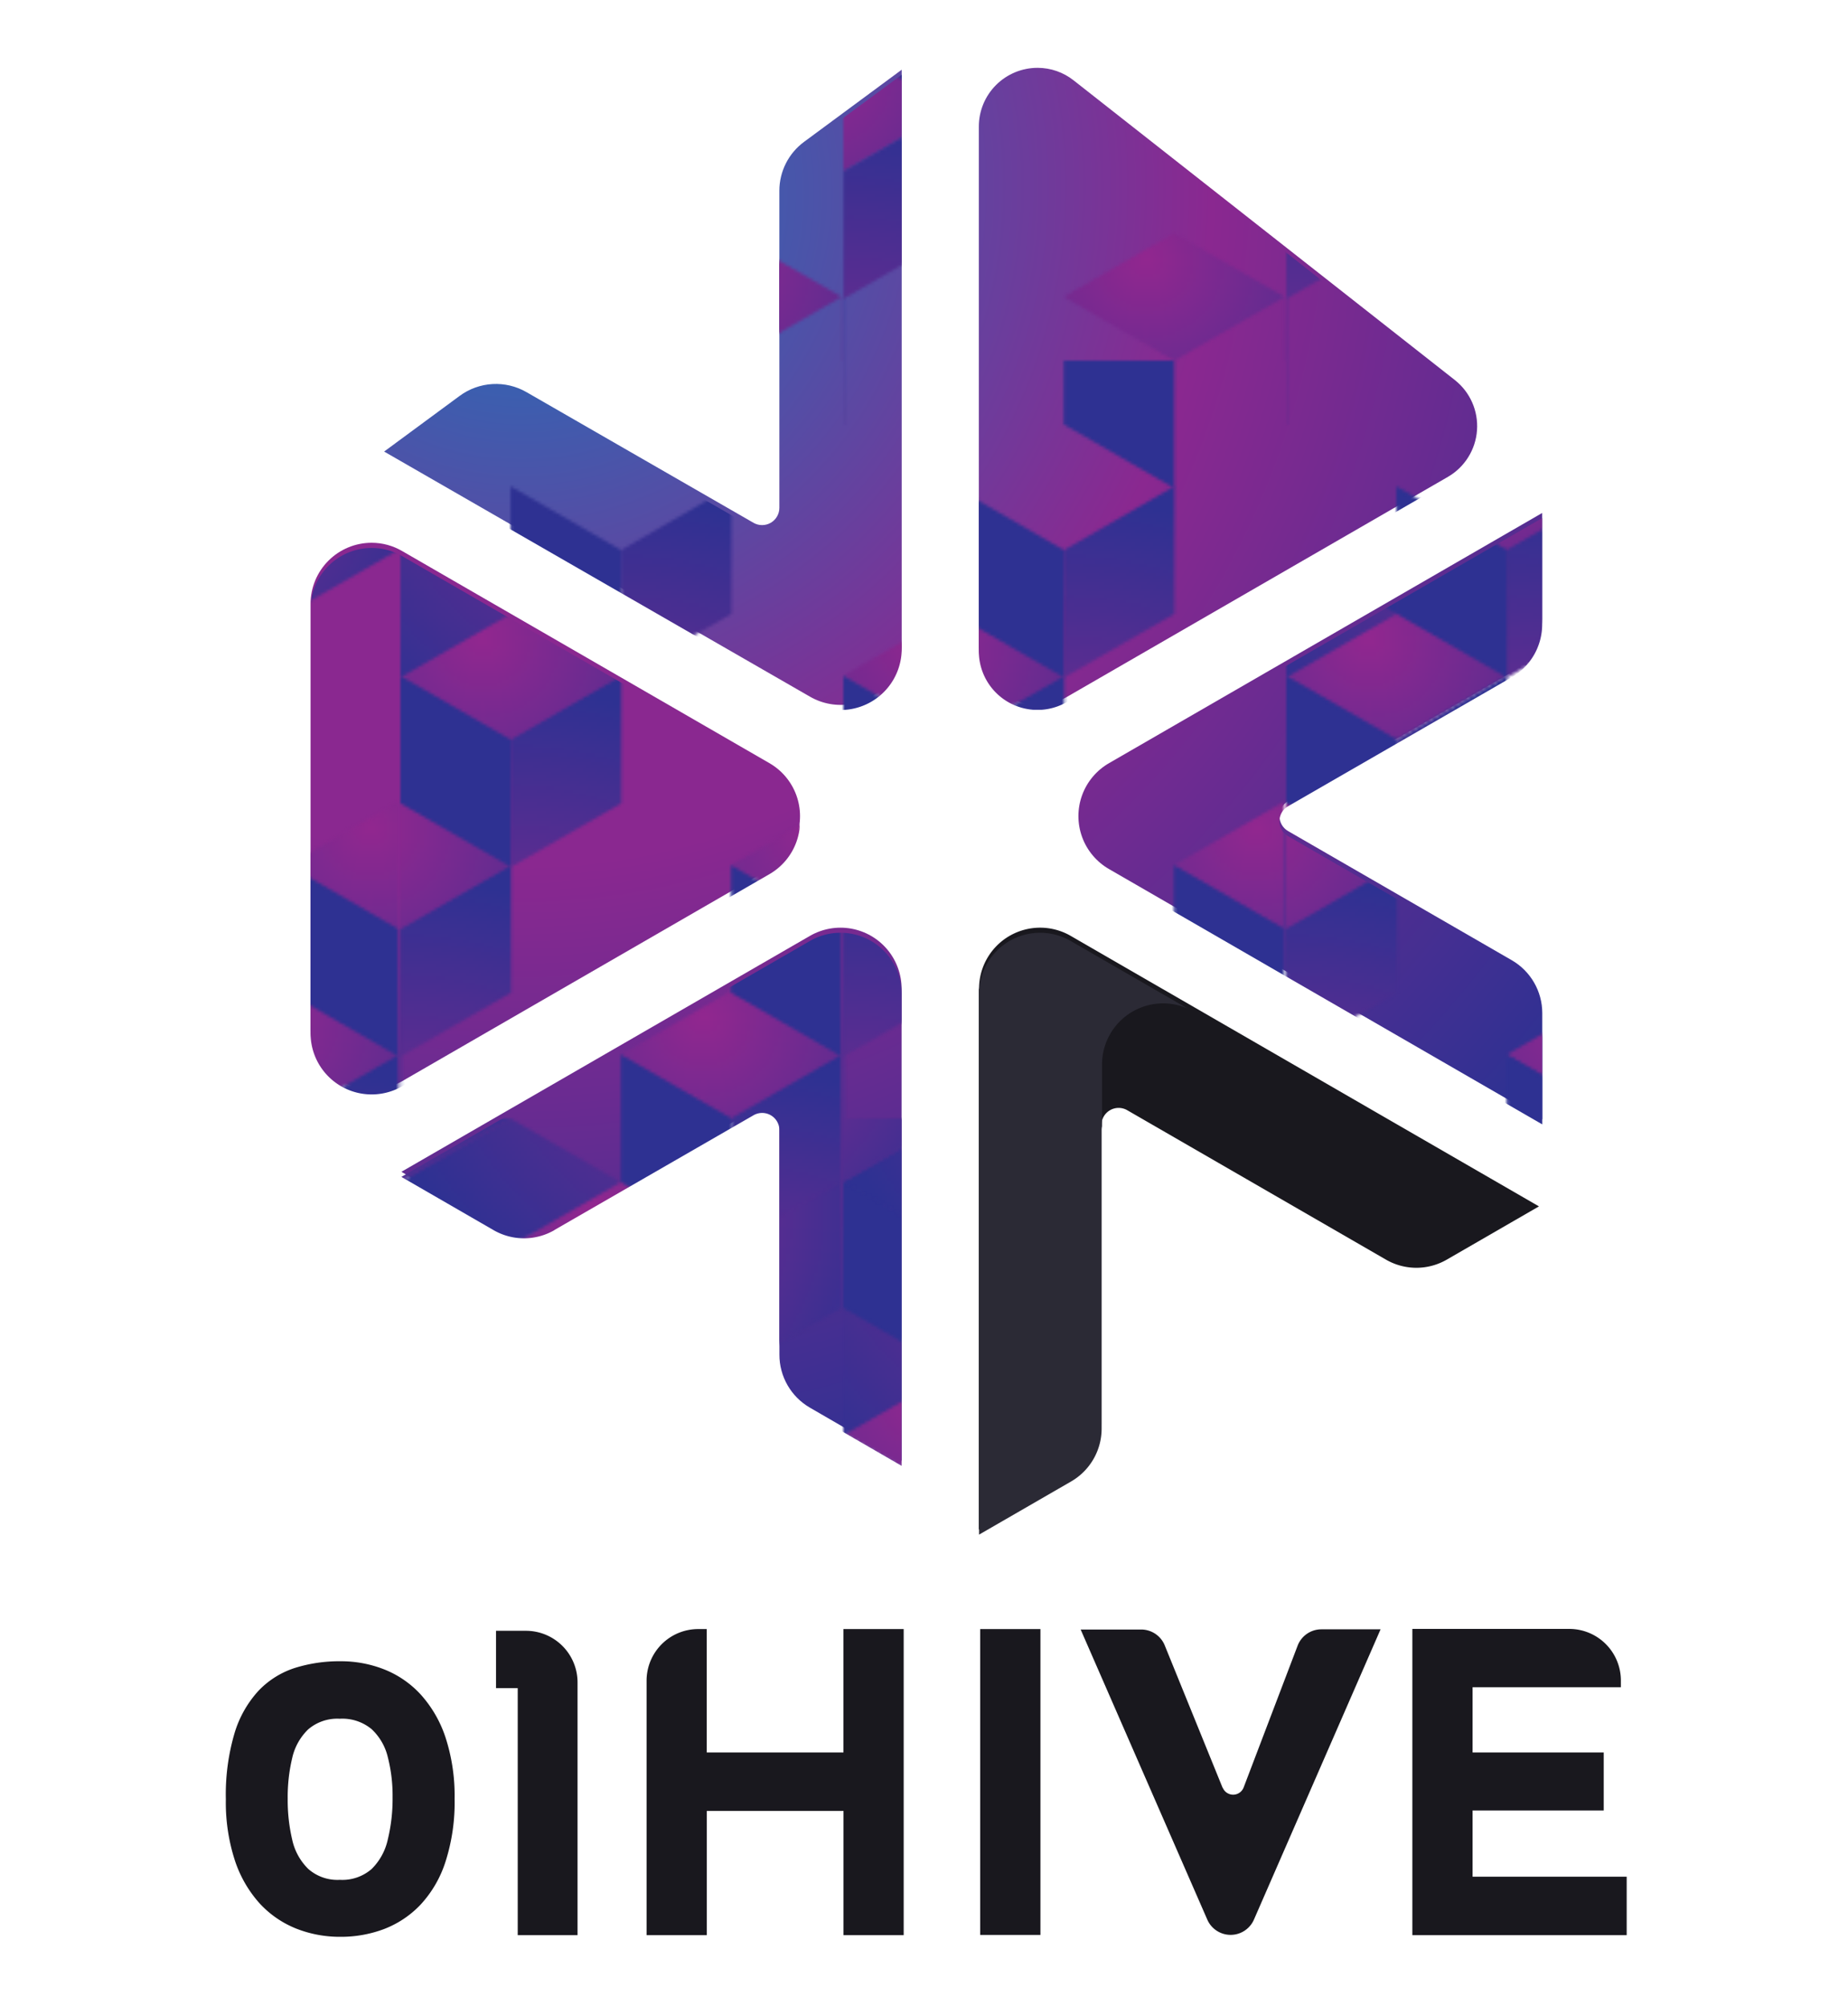 <svg id="Layer_1" data-name="Layer 1" xmlns="http://www.w3.org/2000/svg" xmlns:xlink="http://www.w3.org/1999/xlink" viewBox="0 0 362.98 393.87"><defs><clipPath id="clip-path"><rect width="144.32" height="248" style="fill:none"/></clipPath><clipPath id="clip-path-2"><polygon points="144.45 20.87 108.31 41.74 72.16 20.87 108.31 0 144.45 20.87" style="fill:none"/></clipPath><radialGradient id="radial-gradient" cx="7583.27" cy="-8195.17" r="1" gradientTransform="matrix(66.68, -75.17, -75.17, -66.68, -1121580.92, 23614.94)" gradientUnits="userSpaceOnUse"><stop offset="0" stop-color="#92278f"/><stop offset="1" stop-color="#2e3192"/></radialGradient><clipPath id="clip-path-3"><polygon points="108.31 0 108.31 -41.74 144.45 -20.87 144.45 20.87 108.31 0" style="fill:none"/></clipPath><radialGradient id="radial-gradient-2" cx="7726.51" cy="-8277.65" r="1" gradientTransform="matrix(56.17, 119.22, 119.22, -56.17, 552969.43, -1386221.58)" xlink:href="#radial-gradient"/><clipPath id="clip-path-4"><polygon points="72.16 20.87 72.16 -20.87 108.31 -41.74 108.31 0 72.16 20.87" style="fill:none"/></clipPath><radialGradient id="radial-gradient-3" cx="7699.46" cy="-8124.51" r="1" gradientTransform="matrix(-116.79, -97.4, -97.4, 116.79, 108171.99, 1698851.99)" xlink:href="#radial-gradient"/><clipPath id="clip-path-5"><polygon points="180.33 0 180.33 41.74 144.18 20.87 144.18 -20.87 180.33 0" style="fill:none"/></clipPath><clipPath id="clip-path-6"><polygon points="0.14 20.87 -36.01 41.74 -72.16 20.87 -36.01 0 0.14 20.87" style="fill:none"/></clipPath><radialGradient id="radial-gradient-5" cx="7583.27" cy="-8195.17" r="1" gradientTransform="matrix(66.68, -75.17, -75.17, -66.68, -1121725.24, 23614.94)" xlink:href="#radial-gradient"/><clipPath id="clip-path-7"><polygon points="-36.01 0 -36.01 -41.74 0.14 -20.87 0.14 20.87 -36.01 0" style="fill:none"/></clipPath><radialGradient id="radial-gradient-6" cx="7726.51" cy="-8277.65" r="1" gradientTransform="matrix(56.17, 119.22, 119.22, -56.17, 552825.12, -1386221.58)" xlink:href="#radial-gradient"/><clipPath id="clip-path-8"><polygon points="36.01 0 36.01 41.74 -0.14 20.87 -0.14 -20.87 36.01 0" style="fill:none"/></clipPath><clipPath id="clip-path-9"><polygon points="72.16 -20.87 72.16 20.87 36.01 41.74 36.01 0 72.16 -20.87" style="fill:none"/></clipPath><clipPath id="clip-path-10"><polygon points="180.53 82.87 144.38 103.74 108.24 82.87 144.38 62 180.53 82.87" style="fill:none"/></clipPath><radialGradient id="radial-gradient-9" cx="7583.27" cy="-8195.17" r="1" gradientTransform="matrix(66.68, -75.17, -75.17, -66.68, -1121544.84, 23676.94)" xlink:href="#radial-gradient"/><clipPath id="clip-path-11"><polygon points="108.24 82.87 108.24 41.13 144.38 20.26 144.38 62 108.24 82.87" style="fill:none"/></clipPath><radialGradient id="radial-gradient-10" cx="7699.46" cy="-8124.51" r="1" gradientTransform="matrix(-116.79, -97.4, -97.4, 116.79, 108208.07, 1698913.99)" xlink:href="#radial-gradient"/><clipPath id="clip-path-12"><polygon points="36.22 82.87 0.07 103.74 -36.08 82.87 0.07 62 36.22 82.87" style="fill:none"/></clipPath><radialGradient id="radial-gradient-11" cx="7583.27" cy="-8195.17" r="1" gradientTransform="matrix(66.68, -75.17, -75.17, -66.68, -1121689.16, 23676.94)" xlink:href="#radial-gradient"/><clipPath id="clip-path-13"><polygon points="0.07 62 0.07 20.26 36.22 41.13 36.22 82.87 0.07 62" style="fill:none"/></clipPath><radialGradient id="radial-gradient-12" cx="7726.51" cy="-8277.65" r="1" gradientTransform="matrix(56.17, 119.22, 119.22, -56.17, 552861.19, -1386159.58)" xlink:href="#radial-gradient"/><clipPath id="clip-path-14"><polygon points="-36.08 82.87 -36.08 41.13 0.07 20.26 0.07 62 -36.08 82.87" style="fill:none"/></clipPath><radialGradient id="radial-gradient-13" cx="7699.46" cy="-8124.51" r="1" gradientTransform="matrix(-116.79, -97.4, -97.4, 116.79, 108063.76, 1698913.99)" xlink:href="#radial-gradient"/><clipPath id="clip-path-15"><polygon points="35.94 41.13 72.09 20.26 108.24 41.13 72.09 62 35.94 41.13" style="fill:none"/></clipPath><clipPath id="clip-path-16"><polygon points="72.09 62 72.09 103.74 35.94 82.87 35.94 41.13 72.09 62" style="fill:none"/></clipPath><clipPath id="clip-path-17"><polygon points="108.24 41.13 108.24 82.87 72.09 103.74 72.09 62 108.24 41.13" style="fill:none"/></clipPath><clipPath id="clip-path-18"><polygon points="72.3 144.87 36.15 165.74 0 144.87 36.15 124 72.3 144.87" style="fill:none"/></clipPath><radialGradient id="radial-gradient-17" cx="7583.27" cy="-8195.17" r="1" gradientTransform="matrix(66.68, -75.17, -75.17, -66.68, -1121653.08, 23738.94)" xlink:href="#radial-gradient"/><clipPath id="clip-path-19"><polygon points="36.15 124 36.15 82.26 72.3 103.13 72.3 144.87 36.15 124" style="fill:none"/></clipPath><radialGradient id="radial-gradient-18" cx="7726.51" cy="-8277.65" r="1" gradientTransform="matrix(56.17, 119.22, 119.22, -56.17, 552897.27, -1386097.58)" xlink:href="#radial-gradient"/><clipPath id="clip-path-20"><polygon points="0 144.87 0 103.13 36.15 82.26 36.15 124 0 144.87" style="fill:none"/></clipPath><radialGradient id="radial-gradient-19" cx="7699.46" cy="-8124.51" r="1" gradientTransform="matrix(-116.79, -97.4, -97.4, 116.79, 108099.83, 1698975.99)" xlink:href="#radial-gradient"/><clipPath id="clip-path-21"><polygon points="72.02 103.13 108.17 82.26 144.32 103.13 108.17 124 72.02 103.13" style="fill:none"/></clipPath><clipPath id="clip-path-22"><polygon points="108.17 124 108.17 165.74 72.02 144.87 72.02 103.13 108.17 124" style="fill:none"/></clipPath><clipPath id="clip-path-23"><polygon points="144.32 103.13 144.32 144.87 108.17 165.74 108.17 124 144.32 103.13" style="fill:none"/></clipPath><clipPath id="clip-path-24"><polygon points="108.38 206.87 72.23 227.74 36.08 206.87 72.23 186 108.38 206.87" style="fill:none"/></clipPath><radialGradient id="radial-gradient-23" cx="7583.27" cy="-8195.17" r="1" gradientTransform="matrix(66.68, -75.17, -75.17, -66.68, -1121617, 23800.94)" xlink:href="#radial-gradient"/><clipPath id="clip-path-25"><polygon points="72.23 186 72.23 144.26 108.38 165.13 108.38 206.87 72.23 186" style="fill:none"/></clipPath><radialGradient id="radial-gradient-24" cx="7726.51" cy="-8277.65" r="1" gradientTransform="matrix(56.17, 119.22, 119.22, -56.17, 552933.35, -1386035.58)" xlink:href="#radial-gradient"/><clipPath id="clip-path-26"><polygon points="36.08 206.87 36.08 165.13 72.23 144.26 72.23 186 36.08 206.87" style="fill:none"/></clipPath><radialGradient id="radial-gradient-25" cx="7699.46" cy="-8124.51" r="1" gradientTransform="matrix(-116.79, -97.4, -97.4, 116.79, 108135.91, 1699037.99)" xlink:href="#radial-gradient"/><clipPath id="clip-path-27"><polygon points="108.1 165.13 144.25 144.26 180.4 165.13 144.25 186 108.1 165.13" style="fill:none"/></clipPath><clipPath id="clip-path-28"><polygon points="144.25 186 144.25 227.74 108.1 206.87 108.1 165.13 144.25 186" style="fill:none"/></clipPath><radialGradient id="radial-gradient-27" cx="7583.27" cy="-8195.17" r="1" gradientTransform="matrix(66.68, -75.17, -75.17, -66.68, -1121617, 23800.94)" xlink:href="#radial-gradient"/><clipPath id="clip-path-29"><polygon points="180.4 165.13 180.4 206.87 144.25 227.74 144.25 186 180.4 165.13" style="fill:none"/></clipPath><clipPath id="clip-path-30"><polygon points="-36.22 165.13 -0.07 144.26 36.08 165.13 -0.07 186 -36.22 165.13" style="fill:none"/></clipPath><radialGradient id="radial-gradient-29" cx="7699.46" cy="-8124.51" r="1" gradientTransform="matrix(-116.79, -97.4, -97.4, 116.79, 107991.6, 1699037.99)" xlink:href="#radial-gradient"/><clipPath id="clip-path-31"><polygon points="36.08 165.13 36.08 206.87 -0.07 227.74 -0.07 186 36.08 165.13" style="fill:none"/></clipPath><radialGradient id="radial-gradient-30" cx="7726.51" cy="-8277.65" r="1" gradientTransform="matrix(56.17, 119.22, 119.22, -56.17, 552789.04, -1386035.58)" xlink:href="#radial-gradient"/><clipPath id="clip-path-32"><polygon points="108.31 248 108.31 206.26 144.45 227.13 144.45 268.87 108.31 248" style="fill:none"/></clipPath><radialGradient id="radial-gradient-31" cx="7726.51" cy="-8277.65" r="1" gradientTransform="matrix(56.17, 119.22, 119.22, -56.17, 552969.43, -1385973.58)" xlink:href="#radial-gradient"/><clipPath id="clip-path-33"><polygon points="72.16 268.87 72.16 227.13 108.31 206.26 108.31 248 72.16 268.87" style="fill:none"/></clipPath><radialGradient id="radial-gradient-32" cx="7699.46" cy="-8124.51" r="1" gradientTransform="matrix(-116.79, -97.4, -97.4, 116.79, 108171.99, 1699099.99)" xlink:href="#radial-gradient"/><clipPath id="clip-path-34"><polygon points="144.18 227.13 180.33 206.26 216.47 227.13 180.33 248 144.18 227.13" style="fill:none"/></clipPath><clipPath id="clip-path-35"><polygon points="180.33 248 180.33 289.74 144.18 268.87 144.18 227.13 180.33 248" style="fill:none"/></clipPath><radialGradient id="radial-gradient-34" cx="7583.27" cy="-8195.17" r="1" gradientTransform="matrix(66.68, -75.17, -75.17, -66.68, -1121580.92, 23862.94)" xlink:href="#radial-gradient"/><clipPath id="clip-path-36"><polygon points="-36.01 248 -36.01 206.26 0.14 227.13 0.14 268.87 -36.01 248" style="fill:none"/></clipPath><radialGradient id="radial-gradient-35" cx="7726.51" cy="-8277.65" r="1" gradientTransform="matrix(56.17, 119.22, 119.22, -56.17, 552825.12, -1385973.58)" xlink:href="#radial-gradient"/><clipPath id="clip-path-37"><polygon points="-0.14 227.13 36.01 206.26 72.16 227.13 36.01 248 -0.14 227.13" style="fill:none"/></clipPath><radialGradient id="radial-gradient-36" cx="7699.46" cy="-8124.51" r="1" gradientTransform="matrix(-116.79, -97.4, -97.4, 116.79, 108027.68, 1699099.99)" xlink:href="#radial-gradient"/><clipPath id="clip-path-38"><polygon points="36.01 248 36.01 289.74 -0.14 268.87 -0.14 227.13 36.01 248" style="fill:none"/></clipPath><radialGradient id="radial-gradient-37" cx="7583.27" cy="-8195.17" r="1" gradientTransform="matrix(66.68, -75.17, -75.17, -66.68, -1121725.24, 23862.94)" xlink:href="#radial-gradient"/><clipPath id="clip-path-39"><polygon points="72.16 227.13 72.16 268.87 36.01 289.74 36.01 248 72.16 227.13" style="fill:none"/></clipPath><clipPath id="clip-path-196"><rect x="32.04" width="298.14" height="410.31" style="fill:none"/></clipPath><clipPath id="clip-path-197"><rect x="5.38" y="-52.56" width="809.01" height="629.01" style="fill:none"/></clipPath><clipPath id="clip-path-198"><path d="M61,118.63v83.25A12,12,0,0,0,79,212.3l72.1-41.63a12,12,0,0,0,0-20.83L79,108.21a11.92,11.92,0,0,0-6-1.63,12,12,0,0,0-12,12" style="fill:none"/></clipPath><radialGradient id="radial-gradient-191" cx="431.04" cy="550.59" r="1" gradientTransform="matrix(0, 264.66, 264.66, 0, -145546.85, -114024.47)" gradientUnits="userSpaceOnUse"><stop offset="0" stop-color="#8a2890"/><stop offset="0.5" stop-color="#8a2890"/><stop offset="1" stop-color="#2e3192"/></radialGradient><clipPath id="clip-path-199"><path d="M192.26,24.86v102a11.52,11.52,0,0,0,17.28,10l74.87-43.23a11.52,11.52,0,0,0,1.35-19L210.89,15.79a11.4,11.4,0,0,0-7.06-2.47,11.53,11.53,0,0,0-11.57,11.54" style="fill:none"/></clipPath><radialGradient id="radial-gradient-192" cx="431.04" cy="550.59" r="1" gradientTransform="matrix(0, 264.66, 264.66, 0, -145571.55, -114110.12)" gradientUnits="userSpaceOnUse"><stop offset="0" stop-color="#1b75bc"/><stop offset="0.5" stop-color="#8a2890"/><stop offset="1" stop-color="#2e3192"/></radialGradient><clipPath id="clip-path-200"><path d="M159.09,183.77,78.84,230.1l18.08,10.44a11.94,11.94,0,0,0,12,0L148,218a3.39,3.39,0,0,1,5.09,2.93V266a12,12,0,0,0,6,10.42l18,10.42V194.19a12,12,0,0,0-18-10.42" style="fill:none"/></clipPath><radialGradient id="radial-gradient-193" cx="431.04" cy="550.59" gradientTransform="matrix(0, 264.66, 264.66, 0, -145504.32, -114022.48)" xlink:href="#radial-gradient-192"/><clipPath id="clip-path-201"><path d="M157.94,27.85a11.93,11.93,0,0,0-4.86,9.62V99.72a3.39,3.39,0,0,1-5.08,2.94L103.41,77a12,12,0,0,0-13.14.75L75.45,88.67l83.66,48.14a12,12,0,0,0,18-10.43V13.69Z" style="fill:none"/></clipPath><radialGradient id="radial-gradient-194" cx="431.04" cy="550.59" gradientTransform="matrix(0, 264.66, 264.66, 0, -145590.1, -114046.94)" xlink:href="#radial-gradient-192"/><clipPath id="clip-path-202"><rect x="-399.12" y="-124.19" width="809.01" height="629.01" style="fill:none"/></clipPath><clipPath id="clip-path-203"><path d="M217.86,149.84a12,12,0,0,0,0,20.83l85.07,49.12V198.91a12,12,0,0,0-6-10.36L253,163.19a3.39,3.39,0,0,1,0-5.87L296.91,132a12,12,0,0,0,6-10.42V100.73Z" style="fill:none"/></clipPath><radialGradient id="radial-gradient-195" cx="431.04" cy="550.59" gradientTransform="matrix(0, 264.66, 264.66, 0, -145524.01, -114104.49)" xlink:href="#radial-gradient-192"/><clipPath id="clip-path-205"><rect x="60.97" y="107.58" width="96.15" height="107.34" style="fill:none"/></clipPath><pattern id="Unnamed_Pattern" data-name="Unnamed Pattern" width="144.32" height="248" patternTransform="matrix(0.6, 0, 0, -0.6, 1035.65, 9891.6)" patternUnits="userSpaceOnUse" viewBox="0 0 144.32 248"><rect width="144.32" height="248" style="fill:none"/><g style="clip-path:url(#clip-path)"><g style="clip-path:url(#clip-path-2)"><polygon points="112.62 77.63 165.18 18.38 104 -35.89 51.44 23.36 112.62 77.63" style="fill:url(#radial-gradient)"/></g><g style="clip-path:url(#clip-path-3)"><polygon points="84.17 -30.36 114.87 34.81 168.59 9.49 137.89 -55.68 84.17 -30.36" style="fill:url(#radial-gradient-2)"/></g><g style="clip-path:url(#clip-path-4)"><polygon points="139.1 -16.06 86.98 -59.52 41.36 -4.81 93.48 38.65 139.1 -16.06" style="fill:url(#radial-gradient-3)"/></g><g style="clip-path:url(#clip-path-5)"><polygon points="164.41 59.69 211.41 6.7 160.1 -38.81 113.1 14.17 164.41 59.69" style="fill:url(#radial-gradient)"/></g><g style="clip-path:url(#clip-path-6)"><polygon points="-31.7 77.63 20.86 18.38 -40.32 -35.89 -92.88 23.36 -31.7 77.63" style="fill:url(#radial-gradient-5)"/></g><g style="clip-path:url(#clip-path-7)"><polygon points="-60.15 -30.36 -29.44 34.81 24.28 9.49 -6.43 -55.68 -60.15 -30.36" style="fill:url(#radial-gradient-6)"/></g><g style="clip-path:url(#clip-path-8)"><polygon points="20.09 59.69 67.09 6.7 15.78 -38.81 -31.22 14.17 20.09 59.69" style="fill:url(#radial-gradient-5)"/></g><g style="clip-path:url(#clip-path-9)"><polygon points="11.87 -9.49 42.58 55.68 96.3 30.36 65.59 -34.81 11.87 -9.49" style="fill:url(#radial-gradient-6)"/></g><g style="clip-path:url(#clip-path-10)"><polygon points="148.7 139.63 201.25 80.38 140.07 26.11 87.52 85.36 148.7 139.63" style="fill:url(#radial-gradient-9)"/></g><g style="clip-path:url(#clip-path-11)"><polygon points="175.18 45.94 123.06 2.48 77.44 57.19 129.56 100.65 175.18 45.94" style="fill:url(#radial-gradient-10)"/></g><g style="clip-path:url(#clip-path-12)"><polygon points="4.38 139.63 56.94 80.38 -4.24 26.11 -56.8 85.36 4.38 139.63" style="fill:url(#radial-gradient-11)"/></g><g style="clip-path:url(#clip-path-13)"><polygon points="-24.07 31.64 6.64 96.81 60.36 71.5 29.65 6.32 -24.07 31.64" style="fill:url(#radial-gradient-12)"/></g><g style="clip-path:url(#clip-path-14)"><polygon points="30.86 45.94 -21.25 2.48 -66.88 57.19 -14.76 100.65 30.86 45.94" style="fill:url(#radial-gradient-13)"/></g><g style="clip-path:url(#clip-path-15)"><polygon points="128.77 37.38 65.59 -15.3 15.41 44.88 78.58 97.56 128.77 37.38" style="fill:url(#radial-gradient-13)"/></g><g style="clip-path:url(#clip-path-16)"><polygon points="56.17 121.69 103.17 68.7 51.86 23.18 4.86 76.17 56.17 121.69" style="fill:url(#radial-gradient-11)"/></g><g style="clip-path:url(#clip-path-17)"><polygon points="47.95 52.51 78.66 117.68 132.38 92.36 101.67 27.19 47.95 52.51" style="fill:url(#radial-gradient-12)"/></g><g style="clip-path:url(#clip-path-18)"><polygon points="40.46 201.63 93.02 142.38 31.84 88.11 -20.72 147.36 40.46 201.63" style="fill:url(#radial-gradient-17)"/></g><g style="clip-path:url(#clip-path-19)"><polygon points="12.01 93.64 42.72 158.81 96.44 133.5 65.73 68.32 12.01 93.64" style="fill:url(#radial-gradient-18)"/></g><g style="clip-path:url(#clip-path-20)"><polygon points="66.94 107.94 14.83 64.48 -30.8 119.19 21.32 162.65 66.94 107.94" style="fill:url(#radial-gradient-19)"/></g><g style="clip-path:url(#clip-path-21)"><polygon points="164.85 99.38 101.67 46.7 51.49 106.88 114.66 159.56 164.85 99.38" style="fill:url(#radial-gradient-19)"/></g><g style="clip-path:url(#clip-path-22)"><polygon points="92.25 183.69 139.25 130.7 87.94 85.19 40.94 138.17 92.25 183.69" style="fill:url(#radial-gradient-17)"/></g><g style="clip-path:url(#clip-path-23)"><polygon points="84.03 114.5 114.73 179.68 168.46 154.37 137.75 89.19 84.03 114.5" style="fill:url(#radial-gradient-18)"/></g><g style="clip-path:url(#clip-path-24)"><polygon points="76.54 263.63 129.1 204.38 67.92 150.11 15.36 209.36 76.54 263.63" style="fill:url(#radial-gradient-23)"/></g><g style="clip-path:url(#clip-path-25)"><polygon points="48.09 155.63 78.79 220.81 132.52 195.5 101.81 130.32 48.09 155.63" style="fill:url(#radial-gradient-24)"/></g><g style="clip-path:url(#clip-path-26)"><polygon points="103.02 169.94 50.91 126.48 5.28 181.19 57.4 224.65 103.02 169.94" style="fill:url(#radial-gradient-25)"/></g><g style="clip-path:url(#clip-path-27)"><polygon points="200.93 161.38 137.75 108.7 87.57 168.88 150.74 221.56 200.93 161.38" style="fill:url(#radial-gradient-25)"/></g><g style="clip-path:url(#clip-path-28)"><polygon points="128.33 245.69 175.33 192.7 124.02 147.19 77.02 200.17 128.33 245.69" style="fill:url(#radial-gradient-27)"/></g><g style="clip-path:url(#clip-path-29)"><polygon points="120.11 176.5 150.81 241.68 204.54 216.37 173.83 151.19 120.11 176.5" style="fill:url(#radial-gradient-24)"/></g><g style="clip-path:url(#clip-path-30)"><polygon points="56.61 161.38 -6.56 108.7 -56.75 168.88 6.42 221.56 56.61 161.38" style="fill:url(#radial-gradient-29)"/></g><g style="clip-path:url(#clip-path-31)"><polygon points="-24.21 176.5 6.5 241.68 60.22 216.37 29.51 151.19 -24.21 176.5" style="fill:url(#radial-gradient-30)"/></g><g style="clip-path:url(#clip-path-32)"><polygon points="84.17 217.63 114.87 282.81 168.59 257.5 137.89 192.32 84.17 217.63" style="fill:url(#radial-gradient-31)"/></g><g style="clip-path:url(#clip-path-33)"><polygon points="139.1 231.94 86.98 188.48 41.36 243.19 93.48 286.65 139.1 231.94" style="fill:url(#radial-gradient-32)"/></g><g style="clip-path:url(#clip-path-34)"><polygon points="237 223.38 173.83 170.7 123.65 230.88 186.82 283.56 237 223.38" style="fill:url(#radial-gradient-32)"/></g><g style="clip-path:url(#clip-path-35)"><polygon points="164.41 307.69 211.41 254.7 160.1 209.19 113.1 262.17 164.41 307.69" style="fill:url(#radial-gradient-34)"/></g><g style="clip-path:url(#clip-path-36)"><polygon points="-60.15 217.63 -29.44 282.81 24.28 257.5 -6.43 192.32 -60.15 217.63" style="fill:url(#radial-gradient-35)"/></g><g style="clip-path:url(#clip-path-37)"><polygon points="92.69 223.38 29.52 170.7 -20.67 230.88 42.5 283.56 92.69 223.38" style="fill:url(#radial-gradient-36)"/></g><g style="clip-path:url(#clip-path-38)"><polygon points="20.09 307.69 67.09 254.7 15.78 209.19 -31.22 262.17 20.09 307.69" style="fill:url(#radial-gradient-37)"/></g><g style="clip-path:url(#clip-path-39)"><polygon points="11.87 238.5 42.58 303.68 96.3 278.37 65.59 213.19 11.87 238.5" style="fill:url(#radial-gradient-35)"/></g></g></pattern><clipPath id="clip-path-206"><rect x="192.26" y="14.32" width="97.91" height="125.05" style="fill:none"/></clipPath><clipPath id="clip-path-207"><rect x="78.84" y="183.14" width="98.3" height="104.71" style="fill:none"/></clipPath><clipPath id="clip-path-208"><rect x="75.46" y="14.69" width="101.68" height="124.74" style="fill:none"/></clipPath><clipPath id="clip-path-209"><rect x="211.85" y="101.73" width="91.08" height="119.06" style="fill:none"/></clipPath></defs><title>logo01hive</title><g style="clip-path:url(#clip-path-196)"><g style="clip-path:url(#clip-path-197)"><g style="clip-path:url(#clip-path-198)"><rect x="38.83" y="88.75" width="142.44" height="146.01" transform="translate(-70.38 86.11) rotate(-33.02)" style="fill:url(#radial-gradient-191)"/></g><g style="clip-path:url(#clip-path-199)"><rect x="165.47" y="-3.58" width="153.5" height="161.72" transform="matrix(0.84, -0.54, 0.54, 0.84, -2.98, 144.49)" style="fill:url(#radial-gradient-192)"/></g><g style="clip-path:url(#clip-path-200)"><rect x="58.24" y="163.81" width="139.48" height="141.37" transform="translate(-107.12 107.64) rotate(-33.02)" style="fill:url(#radial-gradient-193)"/></g><g style="clip-path:url(#clip-path-201)"><rect x="48.86" y="-3.7" width="154.87" height="162.51" transform="translate(-21.86 81.36) rotate(-33.02)" style="fill:url(#radial-gradient-194)"/></g><g style="clip-path:url(#clip-path-202)"><path d="M192.26,194.19V300.35l18.08-10.44a12,12,0,0,0,6-10.36V220.89A3.38,3.38,0,0,1,221.4,218l50.8,29.33a11.94,11.94,0,0,0,12,0l18.08-10.44L210.3,183.77a12,12,0,0,0-18,10.42" style="fill:#19181e"/></g><g style="clip-path:url(#clip-path-203)"><rect x="184.92" y="84.98" width="142.93" height="150.55" transform="translate(-45.92 165.62) rotate(-33.02)" style="fill:url(#radial-gradient-195)"/></g><g style="clip-path:url(#clip-path-202)"><path d="M165.67,344.12H138.82V319.89h-1.69A10.14,10.14,0,0,0,127,330V380h11.83v-24.4h26.85V380H177.5V319.89H165.67Z" style="fill:#19181e"/><rect x="192.53" y="319.89" width="11.83" height="60.06" style="fill:#19181e"/><path d="M240.15,351.08l-11.38-28a5,5,0,0,0-4.6-3.1H212.26L237.16,377a5,5,0,0,0,9.11,0l24.9-57.06H259.52a5,5,0,0,0-4.64,3.2L244.27,351a2.21,2.21,0,0,1-4.12,0" style="fill:#19181e"/><path d="M289.24,368.52v-13H315V344.12H289.24V331.31h29.13V330a10.14,10.14,0,0,0-10.14-10.14H277.41V380h42.1V368.52Z" style="fill:#19181e"/><path d="M66.84,380.32a23.29,23.29,0,0,1-8.65-1.61A19.68,19.68,0,0,1,51,373.76a23.66,23.66,0,0,1-4.87-8.45,36.83,36.83,0,0,1-1.77-12,42.48,42.48,0,0,1,1.69-12.92A21.39,21.39,0,0,1,50.78,332a17.1,17.1,0,0,1,7.12-4.47,29.09,29.09,0,0,1,8.94-1.32,23.13,23.13,0,0,1,8.65,1.61,19.42,19.42,0,0,1,7.16,4.94,23.6,23.6,0,0,1,4.87,8.45,36.85,36.85,0,0,1,1.77,12,38,38,0,0,1-1.77,12.31A22.46,22.46,0,0,1,82.61,374a19.5,19.5,0,0,1-7.16,4.79,24,24,0,0,1-8.61,1.53m-.08-11.19A8.76,8.76,0,0,0,73,367a11.61,11.61,0,0,0,3.18-5.84,33.63,33.63,0,0,0,.93-8.21,30.43,30.43,0,0,0-.93-7.88A11,11,0,0,0,73,339.55a9,9,0,0,0-6.27-2.05,8.78,8.78,0,0,0-6.2,2.09,11.22,11.22,0,0,0-3.14,5.64,33,33,0,0,0-.88,8,33.85,33.85,0,0,0,.88,8A11.44,11.44,0,0,0,60.56,367a8.66,8.66,0,0,0,6.2,2.13" style="fill:#19181e"/><path d="M97.43,320.23h5.87a10.14,10.14,0,0,1,10.14,10.14V380H101.69V331.49H97.43Z" style="fill:#19181e"/><path d="M233.51,198.17l-23.21-13.4a12,12,0,0,0-18,10.42V301.35l18.08-10.44a12,12,0,0,0,6-10.36V221.89a3.38,3.38,0,0,1,.08-.72v-12.1a12,12,0,0,1,17.11-10.9" style="fill:#2b2a35"/><g style="clip-path:url(#clip-path-205)"><path d="M61,119.63v83.25A12,12,0,0,0,79,213.3l72.1-41.63a12,12,0,0,0,0-20.83L79,109.21a12,12,0,0,0-18,10.42" style="fill:url(#Unnamed_Pattern)"/></g><g style="clip-path:url(#clip-path-206)"><path d="M192.26,25.86v102a11.52,11.52,0,0,0,17.28,10l74.87-43.23a11.52,11.52,0,0,0,1.35-19L210.89,16.79a11.52,11.52,0,0,0-18.63,9.07" style="fill:url(#Unnamed_Pattern)"/></g><g style="clip-path:url(#clip-path-207)"><path d="M108.88,241.54,148,219a3.39,3.39,0,0,1,5.09,2.93V267a12,12,0,0,0,6,10.42l18,10.42V195.19a12,12,0,0,0-18-10.42L78.84,231.1l18.08,10.44a11.94,11.94,0,0,0,12,0" style="fill:url(#Unnamed_Pattern)"/></g><g style="clip-path:url(#clip-path-208)"><path d="M148,103.66,103.41,78a12,12,0,0,0-13.14.75L75.46,89.67l83.65,48.14a12,12,0,0,0,18-10.43V14.69l-19.2,14.16a11.93,11.93,0,0,0-4.86,9.62v62.25a3.39,3.39,0,0,1-5.08,2.94" style="fill:url(#Unnamed_Pattern)"/></g><g style="clip-path:url(#clip-path-209)"><path d="M217.86,171.67l85.07,49.12V199.91a12,12,0,0,0-6-10.36L253,164.19a3.39,3.39,0,0,1,0-5.87L296.91,133a12,12,0,0,0,6-10.42V101.73l-85.07,49.11a12,12,0,0,0,0,20.83" style="fill:url(#Unnamed_Pattern)"/></g></g></g></g></svg>
